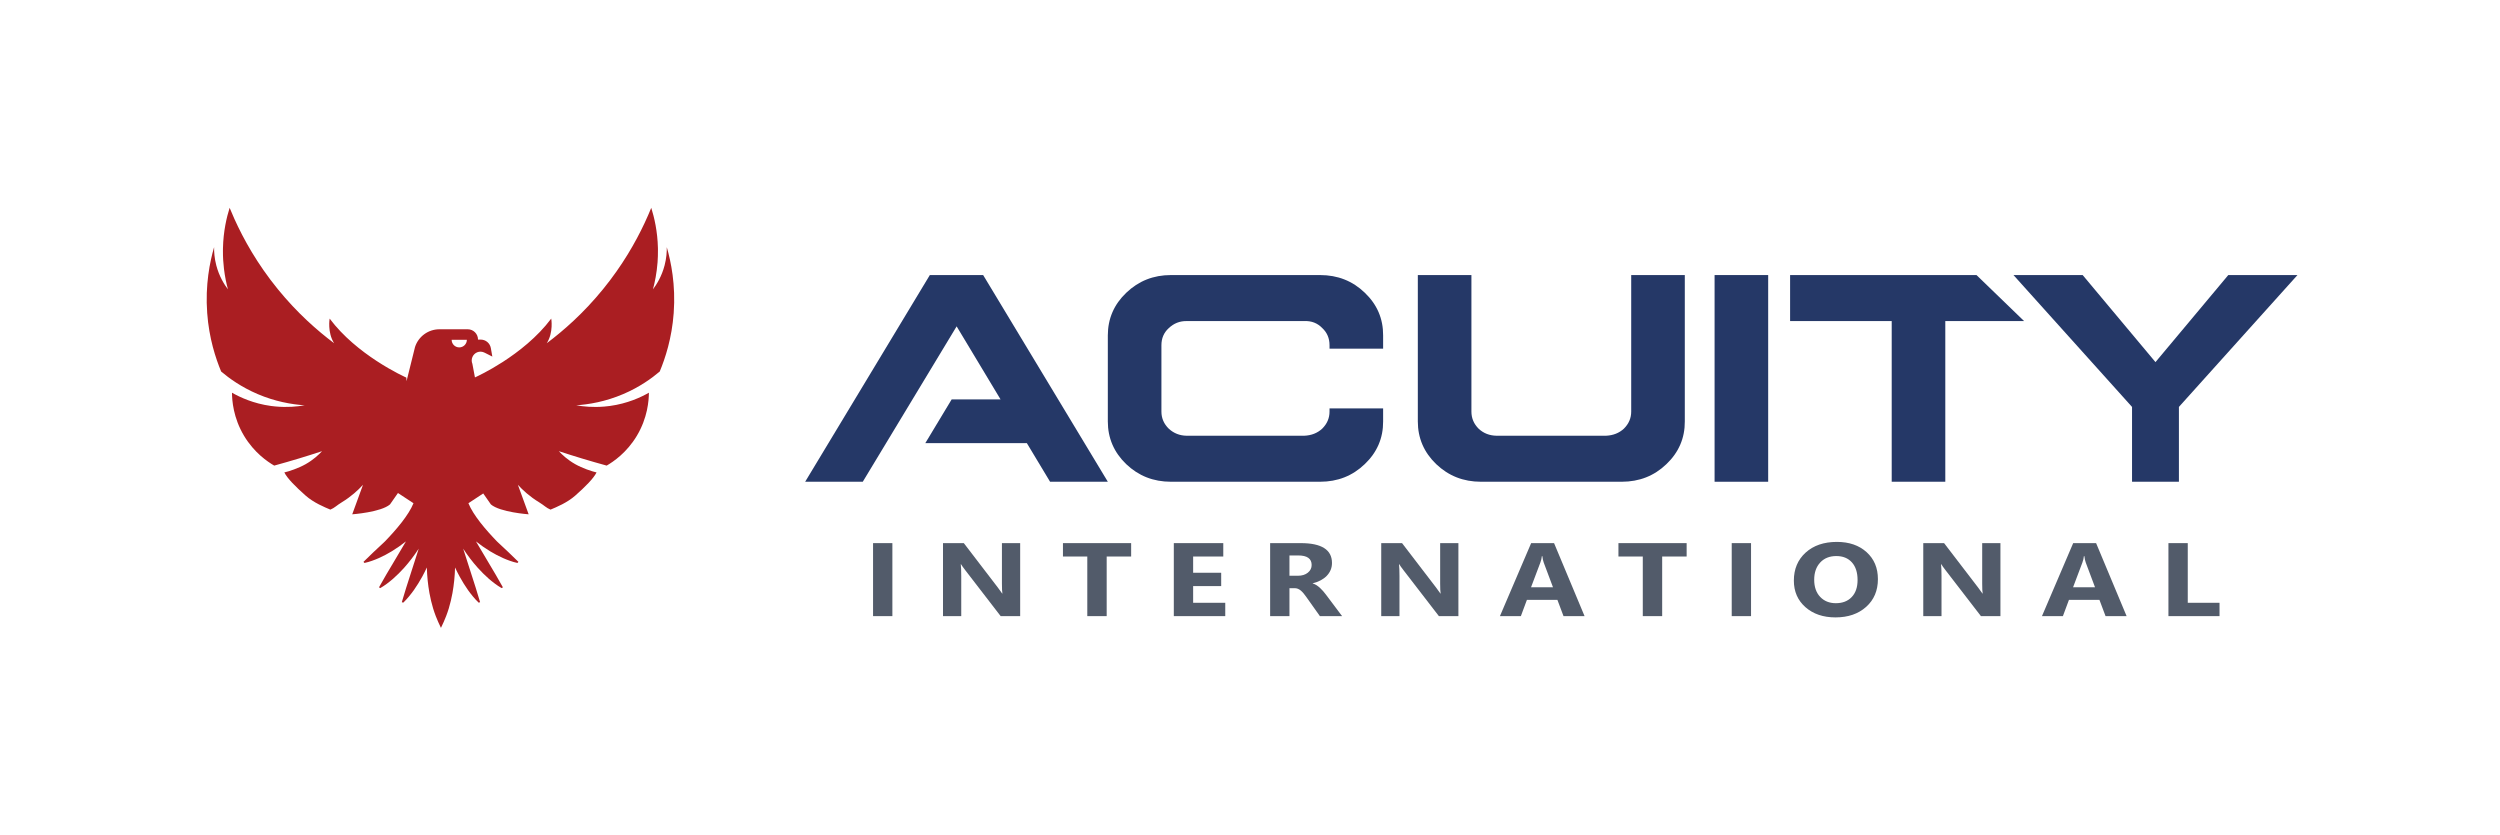 <?xml version="1.0" encoding="UTF-8" standalone="no"?> <svg xmlns="http://www.w3.org/2000/svg" xmlns:xlink="http://www.w3.org/1999/xlink" xmlns:serif="http://www.serif.com/" width="100%" height="100%" viewBox="0 0 4355 1455" version="1.1" xml:space="preserve" style="fill-rule:evenodd;clip-rule:evenodd;stroke-linejoin:round;stroke-miterlimit:2;"> <g transform="matrix(4.167,0,0,4.167,0,0)"> <path d="M191.99,145.228C190.237,145.228 188.806,143.804 188.806,142.044L195.173,142.044C195.173,143.804 193.742,145.228 191.99,145.228ZM278.747,103.328C278.776,105.336 278.608,107.958 277.841,110.9C276.636,115.545 274.497,118.925 272.963,120.963C273.752,118.02 274.548,114.179 274.891,109.644C275.015,107.958 275.074,106.169 275.052,104.292C275.044,104.088 275.044,103.89 275.044,103.686C274.876,96.698 273.533,90.937 272.255,86.877C271.452,88.841 270.532,90.959 269.495,93.186C265.69,101.305 260.17,110.988 252.13,120.86C243.93,130.938 235.496,138.298 228.574,143.483C231.472,138.926 230.443,133.187 230.443,133.187C224.594,141 216.686,147.119 210.187,151.311C204.214,155.159 199.438,157.371 198.547,157.78L197.481,152.114C197.284,151.639 197.196,151.157 197.196,150.69C197.196,148.704 198.832,146.937 201.015,147.009C201.585,147.031 202.14,147.207 202.651,147.47L205.82,149.069L205.192,145.498C204.82,143.453 203.045,141.964 200.957,141.964L199.832,141.964C199.832,139.576 197.904,137.648 195.524,137.648L183.709,137.648C179.065,137.648 174.939,140.635 173.501,145.053L169.952,159.35L169.872,157.853C169.872,157.853 164.337,155.422 157.37,150.85C151.01,146.681 143.452,140.73 137.808,133.187C137.808,133.187 136.778,138.926 139.677,143.483C132.755,138.298 124.321,130.938 116.12,120.86C107.533,110.309 101.823,99.991 98.003,91.543C97.273,89.914 96.601,88.352 95.995,86.877C94.717,90.937 93.374,96.698 93.213,103.686C93.198,104.044 93.198,104.394 93.198,104.745C93.177,107.49 93.345,110.046 93.629,112.383C94.031,115.734 94.659,118.626 95.287,120.963C93.753,118.925 91.614,115.545 90.409,110.9C89.642,107.958 89.474,105.336 89.504,103.328C87.736,109.433 85.743,119.072 86.619,130.886C87.386,141.387 90.139,149.762 92.454,155.312C95.827,158.175 100.888,161.826 107.686,164.732C111.389,166.316 114.915,167.375 118.099,168.091C121.685,168.894 124.846,169.266 127.351,169.434C124.313,169.975 120.078,170.398 115.098,169.916C114.499,169.865 113.9,169.799 113.287,169.712C105.927,168.704 100.34,166.083 96.981,164.17C97.003,167.39 97.492,174.626 102.027,182.198C106.262,189.26 111.856,193.028 114.631,194.641C118.019,193.714 121.466,192.721 124.978,191.662C128.278,190.662 131.491,189.647 134.631,188.61C133.2,190.158 130.957,192.239 127.789,194.035C124.795,195.737 120.867,197.051 118.866,197.497C120.107,200.016 123.583,203.47 127.702,207.128C131.141,210.18 135.705,212.042 138.107,213.043C139.896,212.32 140.765,211.261 142.868,209.991C146.811,207.596 149.718,204.894 151.755,202.659L147.249,215.007C147.249,215.007 159.225,214.153 163.037,210.867L166.367,206.099L172.858,210.37C170.857,215.35 165.622,221.491 160.89,226.369L160.401,226.837L156.136,230.824L151.959,234.876C151.952,234.884 151.945,234.891 151.945,234.891L152.361,235.344C153.456,235.11 154.508,234.803 155.501,234.446C156.501,234.102 157.458,233.701 158.4,233.292C160.284,232.459 162.051,231.503 163.752,230.48C165.848,229.21 167.82,227.815 169.704,226.326L164.643,234.876L161.496,240.17L158.436,245.53L158.969,245.852C159.984,245.26 160.934,244.632 161.81,243.968C162.708,243.303 163.548,242.617 164.366,241.908C165.987,240.492 167.469,238.987 168.878,237.439C171.164,234.884 173.201,232.197 175.041,229.37L171.763,239.593L169.82,245.654L167.973,251.744L168.564,251.942C169.441,251.109 170.229,250.255 170.945,249.378C171.682,248.502 172.347,247.604 173.004,246.706C174.289,244.895 175.421,243.033 176.473,241.142C177.174,239.849 177.831,238.549 178.444,237.228C178.532,240.791 178.89,244.354 179.525,247.925C179.927,250.065 180.416,252.212 181.066,254.358C181.402,255.432 181.759,256.506 182.176,257.572C182.585,258.653 183.768,261.412 184.337,262.486C184.907,261.412 186.09,258.653 186.499,257.572C186.915,256.506 187.273,255.432 187.608,254.358C188.266,252.212 188.748,250.065 189.149,247.925C189.785,244.354 190.142,240.791 190.23,237.228C190.843,238.549 191.5,239.849 192.209,241.142C193.253,243.033 194.385,244.895 195.67,246.706C196.327,247.604 196.992,248.502 197.729,249.378C198.452,250.255 199.241,251.109 200.11,251.942L200.701,251.744L198.854,245.654L196.911,239.593L193.633,229.37C195.473,232.197 197.51,234.884 199.796,237.439C201.205,238.987 202.687,240.492 204.308,241.908C205.134,242.617 205.966,243.303 206.864,243.968C207.74,244.632 208.69,245.26 209.705,245.852L210.238,245.53L207.178,240.17L204.038,234.876L198.971,226.326C200.855,227.815 202.833,229.21 204.922,230.48C206.631,231.503 208.398,232.459 210.274,233.292C211.216,233.701 212.173,234.102 213.173,234.446C214.166,234.803 215.218,235.11 216.313,235.344L216.729,234.891C216.729,234.891 216.722,234.884 216.715,234.876L212.538,230.824L208.281,226.837L207.784,226.369C203.053,221.491 197.817,215.35 195.816,210.37L202.016,206.288L205.214,210.867C209.026,214.153 221.001,215.007 221.001,215.007L216.496,202.659C218.533,204.894 221.447,207.596 225.39,209.991C227.486,211.261 228.354,212.32 230.143,213.043C232.546,212.042 237.11,210.18 240.549,207.128C244.668,203.47 248.143,200.016 249.385,197.497C247.384,197.051 243.455,195.737 240.461,194.035C237.292,192.239 235.051,190.158 233.619,188.61C236.759,189.647 239.979,190.662 243.273,191.662C246.785,192.721 250.232,193.714 253.62,194.641C256.394,193.028 261.995,189.26 266.223,182.198C270.758,174.626 271.247,167.39 271.269,164.17C267.91,166.083 262.324,168.704 254.964,169.712C254.153,169.829 253.372,169.909 252.598,169.967C247.858,170.369 243.828,169.953 240.9,169.434C243.353,169.266 246.442,168.909 249.925,168.142C253.174,167.426 256.773,166.353 260.564,164.732C267.37,161.826 272.423,158.175 275.796,155.312C278.111,149.762 280.864,141.387 281.638,130.886C282.507,119.072 280.514,109.433 278.747,103.328Z" style="fill:rgb(170,30,34);fill-rule:nonzero;"></path> <rect x="364.979" y="227.051" width="8.077" height="30.518" style="fill:rgb(82,91,106);fill-rule:nonzero;"></rect> <path d="M426.478,257.571L418.324,257.571L403.545,238.393C402.68,237.274 402.079,236.43 401.745,235.863L401.644,235.863C401.779,236.94 401.845,238.587 401.845,240.8L401.845,257.571L394.218,257.571L394.218,227.052L402.92,227.052L417.15,245.629C417.8,246.468 418.401,247.298 418.951,248.12L419.05,248.12C418.917,247.411 418.851,246.014 418.851,243.927L418.851,227.052L426.478,227.052L426.478,257.571Z" style="fill:rgb(82,91,106);fill-rule:nonzero;"></path> <path d="M472.872,232.649L462.643,232.649L462.643,257.571L454.54,257.571L454.54,232.649L444.362,232.649L444.362,227.052L472.872,227.052L472.872,232.649Z" style="fill:rgb(82,91,106);fill-rule:nonzero;"></path> <path d="M512.215,257.571L490.709,257.571L490.709,227.052L511.389,227.052L511.389,232.649L498.786,232.649L498.786,239.437L510.514,239.437L510.514,245.014L498.786,245.014L498.786,251.993L512.215,251.993L512.215,257.571Z" style="fill:rgb(82,91,106);fill-rule:nonzero;"></path> <path d="M561.059,257.571L551.781,257.571L546.204,249.716C545.787,249.119 545.387,248.588 545.003,248.12C544.62,247.653 544.233,247.251 543.841,246.917C543.448,246.585 543.041,246.33 542.617,246.151C542.191,245.975 541.729,245.885 541.228,245.885L539.052,245.885L539.052,257.571L530.975,257.571L530.975,227.052L543.779,227.052C552.481,227.052 556.832,229.819 556.832,235.35C556.832,236.415 556.641,237.398 556.258,238.299C555.875,239.198 555.332,240.011 554.632,240.736C553.932,241.458 553.085,242.083 552.094,242.609C551.101,243.135 549.997,243.546 548.781,243.842L548.781,243.927C549.312,244.071 549.83,244.3 550.33,244.619C550.831,244.939 551.313,245.312 551.781,245.736C552.246,246.162 552.695,246.619 553.119,247.11C553.545,247.598 553.932,248.077 554.281,248.546L561.059,257.571ZM539.052,232.202L539.052,240.693L542.555,240.693C544.287,240.693 545.68,240.266 546.729,239.414C547.798,238.551 548.331,237.479 548.331,236.203C548.331,233.535 546.455,232.202 542.703,232.202L539.052,232.202Z" style="fill:rgb(82,91,106);fill-rule:nonzero;"></path> <path d="M609.679,257.571L601.527,257.571L586.746,238.393C585.881,237.274 585.279,236.43 584.946,235.863L584.847,235.863C584.98,236.94 585.046,238.587 585.046,240.8L585.046,257.571L577.419,257.571L577.419,227.052L586.121,227.052L600.352,245.629C601.001,246.468 601.602,247.298 602.152,248.12L602.251,248.12C602.118,247.411 602.052,246.014 602.052,243.927L602.052,227.052L609.679,227.052L609.679,257.571Z" style="fill:rgb(82,91,106);fill-rule:nonzero;"></path> <path d="M662.424,257.571L653.623,257.571L651.072,250.782L638.317,250.782L635.792,257.571L627.039,257.571L640.093,227.052L649.67,227.052L662.424,257.571ZM649.221,245.504L645.371,235.243C645.088,234.478 644.885,233.563 644.77,232.499L644.57,232.499C644.487,233.393 644.277,234.28 643.945,235.159L640.044,245.504L649.221,245.504Z" style="fill:rgb(82,91,106);fill-rule:nonzero;"></path> <path d="M705.094,232.649L694.865,232.649L694.865,257.571L686.762,257.571L686.762,232.649L676.584,232.649L676.584,227.052L705.094,227.052L705.094,232.649Z" style="fill:rgb(82,91,106);fill-rule:nonzero;"></path> <rect x="723.939" y="227.051" width="8.078" height="30.518" style="fill:rgb(82,91,106);fill-rule:nonzero;"></rect> <path d="M767.323,258.102C762.187,258.102 758.002,256.679 754.769,253.836C751.535,250.99 749.917,247.283 749.917,242.716C749.917,237.892 751.559,233.989 754.842,231.01C758.127,228.031 762.478,226.541 767.898,226.541C773.016,226.541 777.154,227.967 780.315,230.817C783.474,233.672 785.054,237.43 785.054,242.098C785.054,246.894 783.416,250.759 780.14,253.697C776.863,256.633 772.59,258.102 767.323,258.102ZM767.674,232.457C764.838,232.457 762.587,233.362 760.92,235.17C759.254,236.979 758.42,239.374 758.42,242.353C758.42,245.374 759.254,247.765 760.92,249.526C762.587,251.285 764.772,252.163 767.471,252.163C770.257,252.163 772.466,251.309 774.099,249.599C775.733,247.891 776.551,245.518 776.551,242.479C776.551,239.318 775.759,236.855 774.176,235.097C772.59,233.338 770.424,232.457 767.674,232.457Z" style="fill:rgb(82,91,106);fill-rule:nonzero;"></path> <path d="M836.275,257.571L828.121,257.571L813.342,238.393C812.475,237.274 811.875,236.43 811.542,235.863L811.441,235.863C811.576,236.94 811.642,238.587 811.642,240.8L811.642,257.571L804.015,257.571L804.015,227.052L812.717,227.052L826.948,245.629C827.597,246.468 828.198,247.298 828.748,248.12L828.847,248.12C828.714,247.411 828.648,246.014 828.648,243.927L828.648,227.052L836.275,227.052L836.275,257.571Z" style="fill:rgb(82,91,106);fill-rule:nonzero;"></path> <path d="M889.021,257.571L880.219,257.571L877.668,250.782L864.913,250.782L862.388,257.571L853.636,257.571L866.689,227.052L876.266,227.052L889.021,257.571ZM875.817,245.504L871.967,235.243C871.682,234.478 871.481,233.563 871.367,232.499L871.164,232.499C871.083,233.393 870.873,234.28 870.541,235.159L866.64,245.504L875.817,245.504Z" style="fill:rgb(82,91,106);fill-rule:nonzero;"></path> <path d="M927.864,257.571L906.508,257.571L906.508,227.052L914.585,227.052L914.585,251.993L927.864,251.993L927.864,257.571Z" style="fill:rgb(82,91,106);fill-rule:nonzero;"></path> <path d="M551.849,114.987C559.198,114.987 565.428,117.446 570.541,122.366C575.693,127.286 578.248,133.236 578.209,140.215L578.209,145.766L555.804,145.766L555.804,144.315C555.804,141.413 554.784,139.016 552.748,137.124C550.751,135.064 548.254,134.098 545.258,134.224L496.073,134.224C493.197,134.182 490.702,135.17 488.585,137.187C486.548,139.038 485.529,141.413 485.529,144.315L485.529,172.066C485.529,174.84 486.567,177.237 488.645,179.255C490.721,181.147 493.197,182.116 496.073,182.157L545.258,182.157C548.254,182.031 550.751,181.042 552.748,179.193C554.784,177.173 555.804,174.799 555.804,172.066L555.804,170.74L578.209,170.74L578.209,176.165C578.248,183.146 575.693,189.095 570.541,194.015C565.428,198.933 559.198,201.393 551.849,201.393L489.484,201.393C482.175,201.393 475.943,198.933 470.79,194.015C465.679,189.095 463.122,183.146 463.122,176.165L463.122,140.215C463.122,133.236 465.698,127.286 470.85,122.366C476.003,117.446 482.212,114.987 489.484,114.987L551.849,114.987Z" style="fill:rgb(37,56,103);fill-rule:nonzero;"></path> <path d="M615.121,114.987L615.121,172.066C615.121,174.84 616.141,177.237 618.177,179.255C620.214,181.147 622.711,182.116 625.667,182.157L671.378,182.157C674.372,182.031 676.868,181.042 678.866,179.193C680.902,177.173 681.921,174.799 681.921,172.066L681.921,114.987L704.326,114.987L704.326,176.165C704.366,183.146 701.811,189.095 696.659,194.015C691.545,198.933 685.315,201.393 677.966,201.393L619.076,201.393C611.767,201.393 605.537,198.933 600.384,194.015C595.271,189.095 592.716,183.146 592.716,176.165L592.716,114.987L615.121,114.987Z" style="fill:rgb(37,56,103);fill-rule:nonzero;"></path> <rect x="716.775" y="114.987" width="22.406" height="86.406" style="fill:rgb(37,56,103);fill-rule:nonzero;"></rect> <path d="M931.529,114.987L901.088,151.378L870.647,114.987L841.727,114.987L891.29,170.11L891.29,201.391L910.887,201.391L910.887,170.11L960.449,114.987L931.529,114.987Z" style="fill:rgb(37,56,103);fill-rule:nonzero;"></path> <path d="M463.123,201.393L411.002,114.987L388.715,114.987L336.594,201.393L360.679,201.393L399.918,136.43L418.281,166.971L397.838,166.971L386.816,185.261L429.279,185.261L438.98,201.393L463.123,201.393Z" style="fill:rgb(37,56,103);fill-rule:nonzero;"></path> <path d="M826.269,114.987L748.345,114.987L748.345,134.224L790.82,134.224L790.82,201.393L813.227,201.393L813.227,134.224L846.159,134.224L826.269,114.987Z" style="fill:rgb(37,56,103);fill-rule:nonzero;"></path> </g> </svg> 